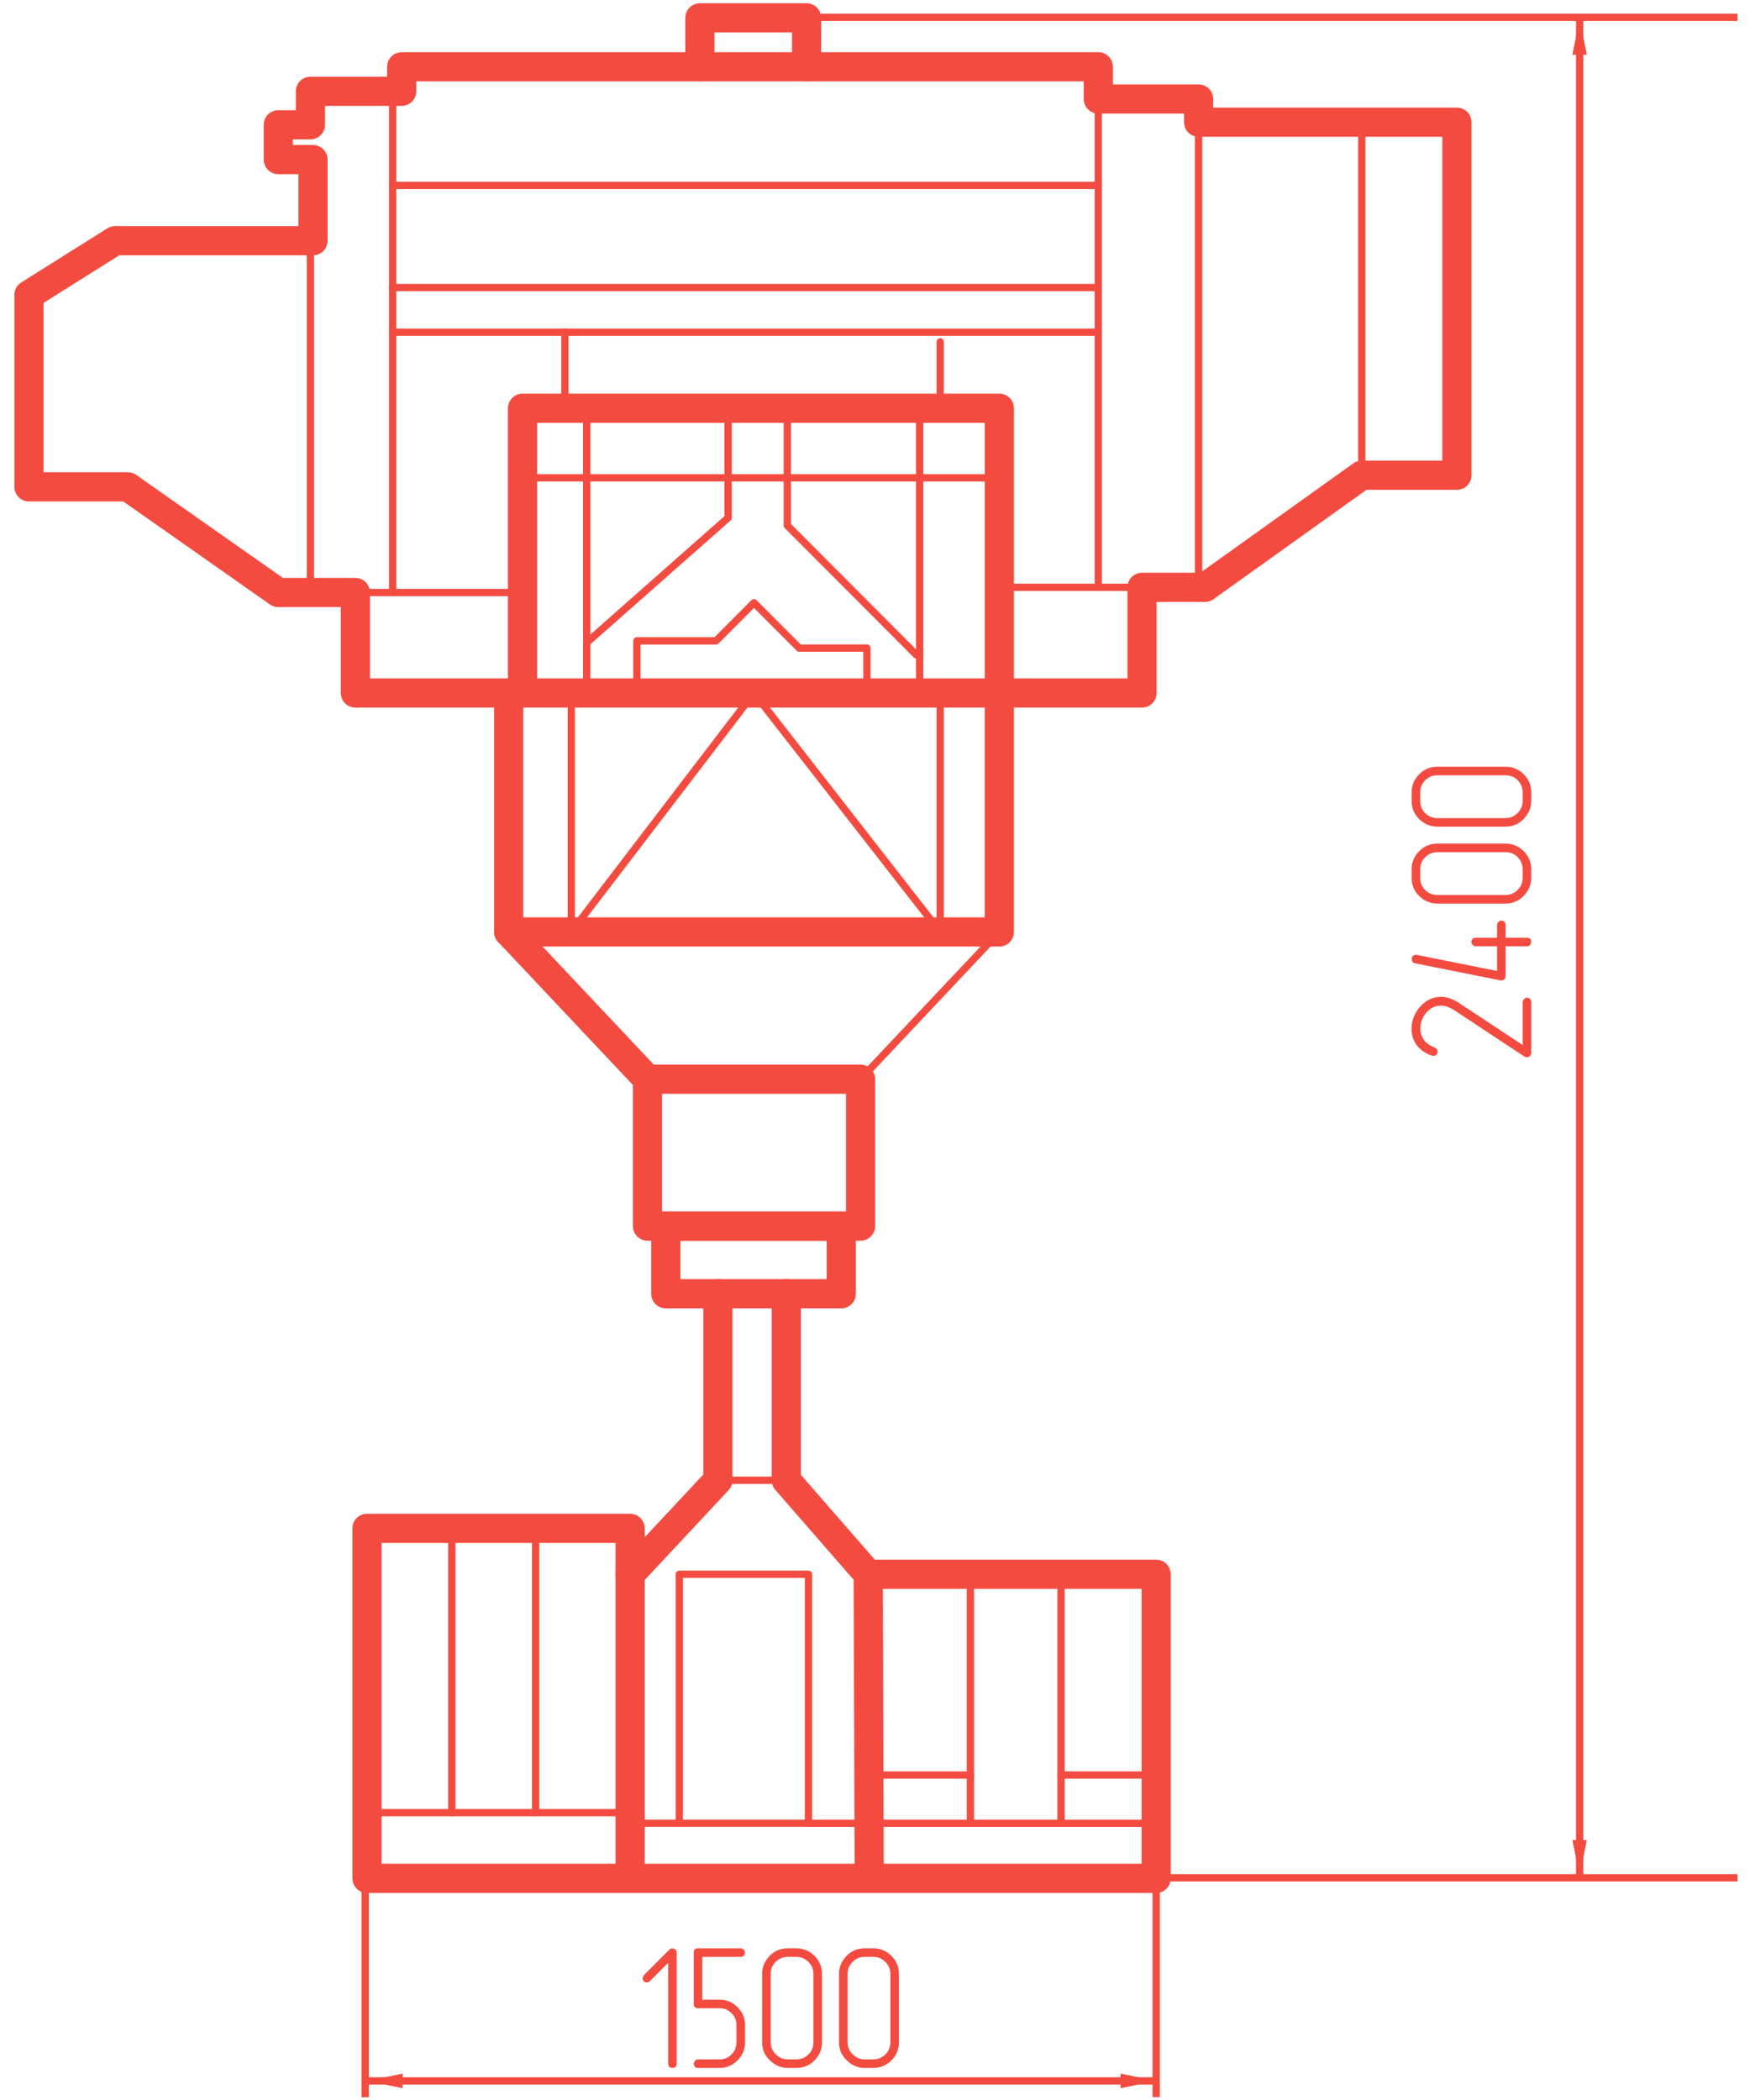 <svg width="120" height="144" viewBox="0 0 120 144" fill="none" xmlns="http://www.w3.org/2000/svg">
<path d="M59.604 128.802L59.536 107.95H79.28V128.802H25.166V104.802H36.5H43.208V128.405" stroke="#F44B40" stroke-width="2" stroke-linecap="round" stroke-linejoin="round"/>
<path d="M59.534 107.951L53.916 101.504V88.712" stroke="#F44B40" stroke-width="2" stroke-linecap="round" stroke-linejoin="round"/>
<path d="M49.226 88.712V101.504L43.207 107.951" stroke="#F44B40" stroke-width="2" stroke-linecap="round" stroke-linejoin="round"/>
<path d="M53.917 101.504H49.225" stroke="#F44B40" stroke-width="0.5" stroke-linecap="round" stroke-linejoin="round"/>
<path d="M72.756 107.95V125.023" stroke="#F44B40" stroke-width="0.5" stroke-linecap="round" stroke-linejoin="round"/>
<path d="M66.543 107.95V125.023" stroke="#F44B40" stroke-width="0.5" stroke-linecap="round" stroke-linejoin="round"/>
<path d="M46.581 107.95H55.438V125.023H46.581V107.95Z" stroke="#F44B40" stroke-width="0.5" stroke-linecap="round" stroke-linejoin="round"/>
<path d="M46.581 125.023H43.208" stroke="#F44B40" stroke-width="0.5" stroke-linecap="round" stroke-linejoin="round"/>
<path d="M55.438 125.028H59.591H79.28" stroke="#F44B40" stroke-width="0.5" stroke-linecap="round" stroke-linejoin="round"/>
<path d="M43.207 104.881H25.165" stroke="#F44B40" stroke-width="0.5" stroke-linecap="round" stroke-linejoin="round"/>
<path d="M43.207 124.297H25.165" stroke="#F44B40" stroke-width="0.5" stroke-linecap="round" stroke-linejoin="round"/>
<path d="M36.73 104.881V124.297" stroke="#F44B40" stroke-width="0.5" stroke-linecap="round" stroke-linejoin="round"/>
<path d="M30.98 104.881V124.297" stroke="#F44B40" stroke-width="0.5" stroke-linecap="round" stroke-linejoin="round"/>
<path d="M79.28 121.714H72.757" stroke="#F44B40" stroke-width="0.5" stroke-linecap="round" stroke-linejoin="round"/>
<path d="M66.543 121.714H59.581" stroke="#F44B40" stroke-width="0.5" stroke-linecap="round" stroke-linejoin="round"/>
<path d="M45.654 84.077H57.687V88.716H45.654V84.077Z" stroke="#F44B40" stroke-width="2" stroke-linecap="round" stroke-linejoin="round"/>
<path d="M44.4 74.003H59.01V84.076H44.4V74.003Z" stroke="#F44B40" stroke-width="2" stroke-linecap="round" stroke-linejoin="round"/>
<path d="M68.526 63.9L59.008 74.003" stroke="#F44B40" stroke-width="0.5" stroke-linecap="round" stroke-linejoin="round"/>
<path d="M34.881 63.9L44.399 74.003" stroke="#F44B40" stroke-width="2" stroke-linecap="round" stroke-linejoin="round"/>
<path d="M34.88 47.52H68.526V63.905H34.88V47.52Z" stroke="#F44B40" stroke-width="2" stroke-linecap="round" stroke-linejoin="round"/>
<path d="M39.176 47.52V63.905L51.701 47.52L64.471 63.905V47.52" stroke="#F44B40" stroke-width="0.5" stroke-linecap="round" stroke-linejoin="round"/>
<path d="M34.882 47.52H24.369V40.63H19.084L8.77 33.385H1.985V20.218L7.889 16.507H21.463V10.942H19.084V8.557H21.286V6.26H27.545V4.58H51.703H75.313V6.788H82.19V8.38H99.904V32.587H93.38L82.628 40.275H78.311V47.52H68.528V27.994H35.829V47.52" stroke="#F44B40" stroke-width="2" stroke-linecap="round" stroke-linejoin="round"/>
<path d="M43.671 47.786V43.944H49.099L51.702 41.335L54.806 44.442H59.447V47.52" stroke="#F44B40" stroke-width="0.5" stroke-linecap="round" stroke-linejoin="round"/>
<path d="M78.311 40.276H68.173" stroke="#F44B40" stroke-width="0.5" stroke-linecap="round" stroke-linejoin="round"/>
<path d="M40.234 47.519V27.994" stroke="#F44B40" stroke-width="0.5" stroke-linecap="round" stroke-linejoin="round"/>
<path d="M63.06 47.519V27.994" stroke="#F44B40" stroke-width="0.5" stroke-linecap="round" stroke-linejoin="round"/>
<path d="M40.233 44.066L49.928 35.504V27.994" stroke="#F44B40" stroke-width="0.5" stroke-linecap="round" stroke-linejoin="round"/>
<path d="M53.985 27.994V36.032L62.842 44.91" stroke="#F44B40" stroke-width="0.5" stroke-linecap="round" stroke-linejoin="round"/>
<path d="M68.526 32.765H35.828" stroke="#F44B40" stroke-width="0.5" stroke-linecap="round" stroke-linejoin="round"/>
<path d="M24.368 40.63H35.828" stroke="#F44B40" stroke-width="0.5" stroke-linecap="round" stroke-linejoin="round"/>
<path d="M21.285 40.631V16.507" stroke="#F44B40" stroke-width="0.5" stroke-linecap="round" stroke-linejoin="round"/>
<path d="M26.925 40.63V6.26" stroke="#F44B40" stroke-width="0.5" stroke-linecap="round" stroke-linejoin="round"/>
<path d="M75.311 6.788V40.275" stroke="#F44B40" stroke-width="0.5" stroke-linecap="round" stroke-linejoin="round"/>
<path d="M82.189 8.379V40.275" stroke="#F44B40" stroke-width="0.5" stroke-linecap="round" stroke-linejoin="round"/>
<path d="M93.38 32.587V8.379" stroke="#F44B40" stroke-width="0.5" stroke-linecap="round" stroke-linejoin="round"/>
<path d="M75.311 22.781H26.924" stroke="#F44B40" stroke-width="0.5" stroke-linecap="round" stroke-linejoin="round"/>
<path d="M75.311 19.715H26.924" stroke="#F44B40" stroke-width="0.5" stroke-linecap="round" stroke-linejoin="round"/>
<path d="M64.471 23.443V27.994" stroke="#F44B40" stroke-width="0.5" stroke-linecap="round" stroke-linejoin="round"/>
<path d="M38.733 22.781V27.995" stroke="#F44B40" stroke-width="0.5" stroke-linecap="round" stroke-linejoin="round"/>
<path d="M75.311 12.711H26.924" stroke="#F44B40" stroke-width="0.5" stroke-linecap="round" stroke-linejoin="round"/>
<path d="M55.308 4.58V1.224H47.992V4.58" stroke="#F44B40" stroke-width="2" stroke-linecap="round" stroke-linejoin="round"/>
<path d="M55.478 1.187H119.145" stroke="#F44B40" stroke-width="0.5" stroke-miterlimit="10"/>
<path d="M119.145 128.764H78.305" stroke="#F44B40" stroke-width="0.5" stroke-miterlimit="10"/>
<path d="M108.319 1.187V128.764" stroke="#F44B40" stroke-width="0.5" stroke-miterlimit="10"/>
<path d="M79.28 128.802V143.802" stroke="#F44B40" stroke-width="0.5" stroke-miterlimit="10"/>
<path d="M25.04 128.811V143.811" stroke="#F44B40" stroke-width="0.5" stroke-miterlimit="10"/>
<path d="M25.166 142.691H79.28" stroke="#F44B40" stroke-width="0.5" stroke-miterlimit="10"/>
<path d="M79.28 142.691L76.842 143.189V142.193L79.28 142.691Z" fill="#F44B40"/>
<path d="M25.165 142.691L27.604 142.193V143.189L25.165 142.691Z" fill="#F44B40"/>
<path d="M108.318 128.624L108.811 126.176H107.821L108.318 128.624Z" fill="#F44B40"/>
<path d="M108.318 1.304L107.821 3.753H108.811L108.318 1.304Z" fill="#F44B40"/>
<path d="M105 68.707V72.211C105 72.281 104.969 72.35 104.906 72.416C104.84 72.471 104.766 72.498 104.684 72.498C104.629 72.498 104.582 72.484 104.543 72.457L99.674 69.24L99.445 69.117L99.24 69.029C99.1 68.982 98.955 68.959 98.807 68.959C98.412 68.959 98.078 69.119 97.805 69.439C97.68 69.58 97.58 69.746 97.506 69.938C97.428 70.129 97.389 70.322 97.389 70.518C97.389 70.787 97.465 71.039 97.617 71.273C97.766 71.504 98.022 71.691 98.385 71.836C98.447 71.859 98.494 71.893 98.525 71.936C98.549 71.978 98.566 72.033 98.578 72.1C98.578 72.182 98.553 72.254 98.502 72.316C98.447 72.375 98.377 72.404 98.291 72.404L98.186 72.387C97.709 72.223 97.352 71.967 97.113 71.619C96.898 71.311 96.791 70.953 96.791 70.547C96.791 69.988 96.982 69.488 97.365 69.047C97.768 68.586 98.248 68.356 98.807 68.356C98.998 68.356 99.186 68.385 99.369 68.443C99.553 68.502 99.764 68.603 100.002 68.748L104.414 71.66V68.707C104.414 68.637 104.445 68.57 104.508 68.508C104.57 68.445 104.637 68.414 104.707 68.414C104.777 68.414 104.844 68.439 104.906 68.49C104.969 68.541 105 68.613 105 68.707ZM102.656 64.301V63.416C102.656 63.346 102.688 63.279 102.75 63.217C102.812 63.154 102.879 63.123 102.949 63.123C103.02 63.123 103.086 63.148 103.148 63.199C103.211 63.25 103.242 63.322 103.242 63.416V64.301H104.707C104.801 64.301 104.875 64.328 104.93 64.383C104.977 64.438 105 64.508 105 64.594C105 64.629 104.977 64.697 104.93 64.799C104.883 64.857 104.809 64.887 104.707 64.887H103.242V66.938C103.242 67.023 103.215 67.094 103.16 67.148C103.105 67.203 103.039 67.231 102.961 67.231L102.891 67.225L97.031 66.053C96.953 66.041 96.894 66.008 96.856 65.953L96.797 65.772C96.797 65.693 96.824 65.625 96.879 65.566C96.93 65.504 96.998 65.473 97.084 65.473L97.148 65.478L102.656 66.58V64.887H101.186C101.123 64.887 101.059 64.857 100.992 64.799C100.926 64.74 100.893 64.672 100.893 64.594C100.893 64.523 100.918 64.457 100.969 64.394C101.02 64.332 101.092 64.301 101.186 64.301H102.656ZM103.242 57.85C103.723 57.85 104.137 58.022 104.484 58.365C104.828 58.709 105 59.125 105 59.613V60.199C105 60.648 104.83 61.055 104.49 61.418C104.15 61.777 103.734 61.957 103.242 61.957H98.555C98.086 61.957 97.676 61.787 97.324 61.447C96.973 61.107 96.797 60.691 96.797 60.199V59.613C96.797 59.133 96.969 58.719 97.312 58.371C97.652 58.023 98.066 57.85 98.555 57.85H103.242ZM103.242 58.435H98.555C98.234 58.435 97.959 58.551 97.728 58.781C97.498 59.012 97.383 59.289 97.383 59.613V60.199C97.383 60.523 97.498 60.801 97.728 61.031C97.955 61.258 98.231 61.371 98.555 61.371H103.242C103.559 61.371 103.834 61.254 104.068 61.02C104.299 60.781 104.414 60.508 104.414 60.199V59.613C104.414 59.297 104.303 59.022 104.08 58.787C103.857 58.553 103.578 58.435 103.242 58.435ZM103.242 52.576C103.723 52.576 104.137 52.748 104.484 53.092C104.828 53.435 105 53.852 105 54.34V54.926C105 55.375 104.83 55.781 104.49 56.145C104.15 56.504 103.734 56.684 103.242 56.684H98.555C98.086 56.684 97.676 56.514 97.324 56.174C96.973 55.834 96.797 55.418 96.797 54.926V54.34C96.797 53.859 96.969 53.445 97.312 53.098C97.652 52.75 98.066 52.576 98.555 52.576H103.242ZM103.242 53.162H98.555C98.234 53.162 97.959 53.277 97.728 53.508C97.498 53.738 97.383 54.016 97.383 54.34V54.926C97.383 55.25 97.498 55.527 97.728 55.758C97.955 55.984 98.231 56.098 98.555 56.098H103.242C103.559 56.098 103.834 55.98 104.068 55.746C104.299 55.508 104.414 55.234 104.414 54.926V54.34C104.414 54.023 104.303 53.748 104.08 53.514C103.857 53.279 103.578 53.162 103.242 53.162Z" fill="#F44B40"/>
<path d="M46.4 141.509C46.4 141.603 46.373 141.677 46.318 141.731C46.264 141.778 46.193 141.802 46.107 141.802C46.072 141.802 46.004 141.778 45.902 141.731C45.844 141.685 45.815 141.61 45.815 141.509V134.595L44.56 135.854C44.502 135.913 44.435 135.942 44.361 135.942C44.279 135.942 44.209 135.913 44.15 135.854C44.092 135.796 44.062 135.726 44.062 135.644C44.062 135.612 44.092 135.546 44.15 135.444L45.902 133.687C45.957 133.632 46.023 133.604 46.102 133.604C46.18 133.604 46.248 133.632 46.307 133.687C46.369 133.737 46.4 133.806 46.4 133.892V141.509ZM51.088 140.044C51.088 140.524 50.916 140.938 50.572 141.286C50.228 141.63 49.816 141.802 49.336 141.802H47.865C47.775 141.802 47.703 141.774 47.648 141.72C47.598 141.657 47.572 141.587 47.572 141.509C47.572 141.466 47.596 141.407 47.643 141.333C47.693 141.255 47.768 141.216 47.865 141.216H49.336C49.66 141.216 49.935 141.103 50.162 140.876C50.389 140.649 50.502 140.372 50.502 140.044V138.872C50.502 138.548 50.389 138.272 50.162 138.046C49.935 137.819 49.66 137.706 49.336 137.706H47.865C47.67 137.706 47.572 137.608 47.572 137.413V133.892C47.572 133.696 47.67 133.599 47.865 133.599H50.795C50.865 133.599 50.932 133.63 50.994 133.692C51.057 133.755 51.088 133.821 51.088 133.892C51.088 133.962 51.062 134.028 51.012 134.091C50.961 134.153 50.889 134.185 50.795 134.185H48.158V137.12H49.336C49.816 137.12 50.228 137.292 50.572 137.636C50.916 137.979 51.088 138.392 51.088 138.872V140.044ZM56.367 140.044C56.367 140.524 56.195 140.938 55.852 141.286C55.508 141.63 55.092 141.802 54.603 141.802H54.018C53.568 141.802 53.162 141.632 52.799 141.292C52.44 140.952 52.26 140.536 52.26 140.044V135.356C52.26 134.888 52.43 134.478 52.77 134.126C53.109 133.774 53.525 133.599 54.018 133.599H54.603C55.084 133.599 55.498 133.771 55.846 134.114C56.193 134.454 56.367 134.868 56.367 135.356V140.044ZM55.781 140.044V135.356C55.781 135.036 55.666 134.761 55.435 134.53C55.205 134.3 54.928 134.185 54.603 134.185H54.018C53.693 134.185 53.416 134.3 53.185 134.53C52.959 134.757 52.846 135.032 52.846 135.356V140.044C52.846 140.36 52.963 140.636 53.197 140.87C53.435 141.101 53.709 141.216 54.018 141.216H54.603C54.92 141.216 55.195 141.104 55.43 140.882C55.664 140.659 55.781 140.38 55.781 140.044ZM61.641 140.044C61.641 140.524 61.469 140.938 61.125 141.286C60.781 141.63 60.365 141.802 59.877 141.802H59.291C58.842 141.802 58.435 141.632 58.072 141.292C57.713 140.952 57.533 140.536 57.533 140.044V135.356C57.533 134.888 57.703 134.478 58.043 134.126C58.383 133.774 58.799 133.599 59.291 133.599H59.877C60.357 133.599 60.772 133.771 61.119 134.114C61.467 134.454 61.641 134.868 61.641 135.356V140.044ZM61.055 140.044V135.356C61.055 135.036 60.94 134.761 60.709 134.53C60.478 134.3 60.201 134.185 59.877 134.185H59.291C58.967 134.185 58.69 134.3 58.459 134.53C58.232 134.757 58.119 135.032 58.119 135.356V140.044C58.119 140.36 58.236 140.636 58.471 140.87C58.709 141.101 58.982 141.216 59.291 141.216H59.877C60.193 141.216 60.469 141.104 60.703 140.882C60.938 140.659 61.055 140.38 61.055 140.044ZM48.164 151.044C48.164 151.524 47.992 151.938 47.648 152.286C47.305 152.63 46.889 152.802 46.4 152.802H45.815C45.365 152.802 44.959 152.632 44.596 152.292C44.236 151.952 44.057 151.536 44.057 151.044V146.356C44.057 145.888 44.227 145.478 44.566 145.126C44.906 144.774 45.322 144.599 45.815 144.599H46.4C46.881 144.599 47.295 144.771 47.643 145.114C47.99 145.454 48.164 145.868 48.164 146.356V151.044ZM47.578 151.044V146.356C47.578 146.036 47.463 145.761 47.232 145.53C47.002 145.3 46.725 145.185 46.4 145.185H45.815C45.49 145.185 45.213 145.3 44.982 145.53C44.756 145.757 44.643 146.032 44.643 146.356V151.044C44.643 151.36 44.76 151.636 44.994 151.87C45.232 152.101 45.506 152.216 45.815 152.216H46.4C46.717 152.216 46.992 152.104 47.227 151.882C47.461 151.659 47.578 151.38 47.578 151.044Z" fill="#F44B40"/>
</svg>
